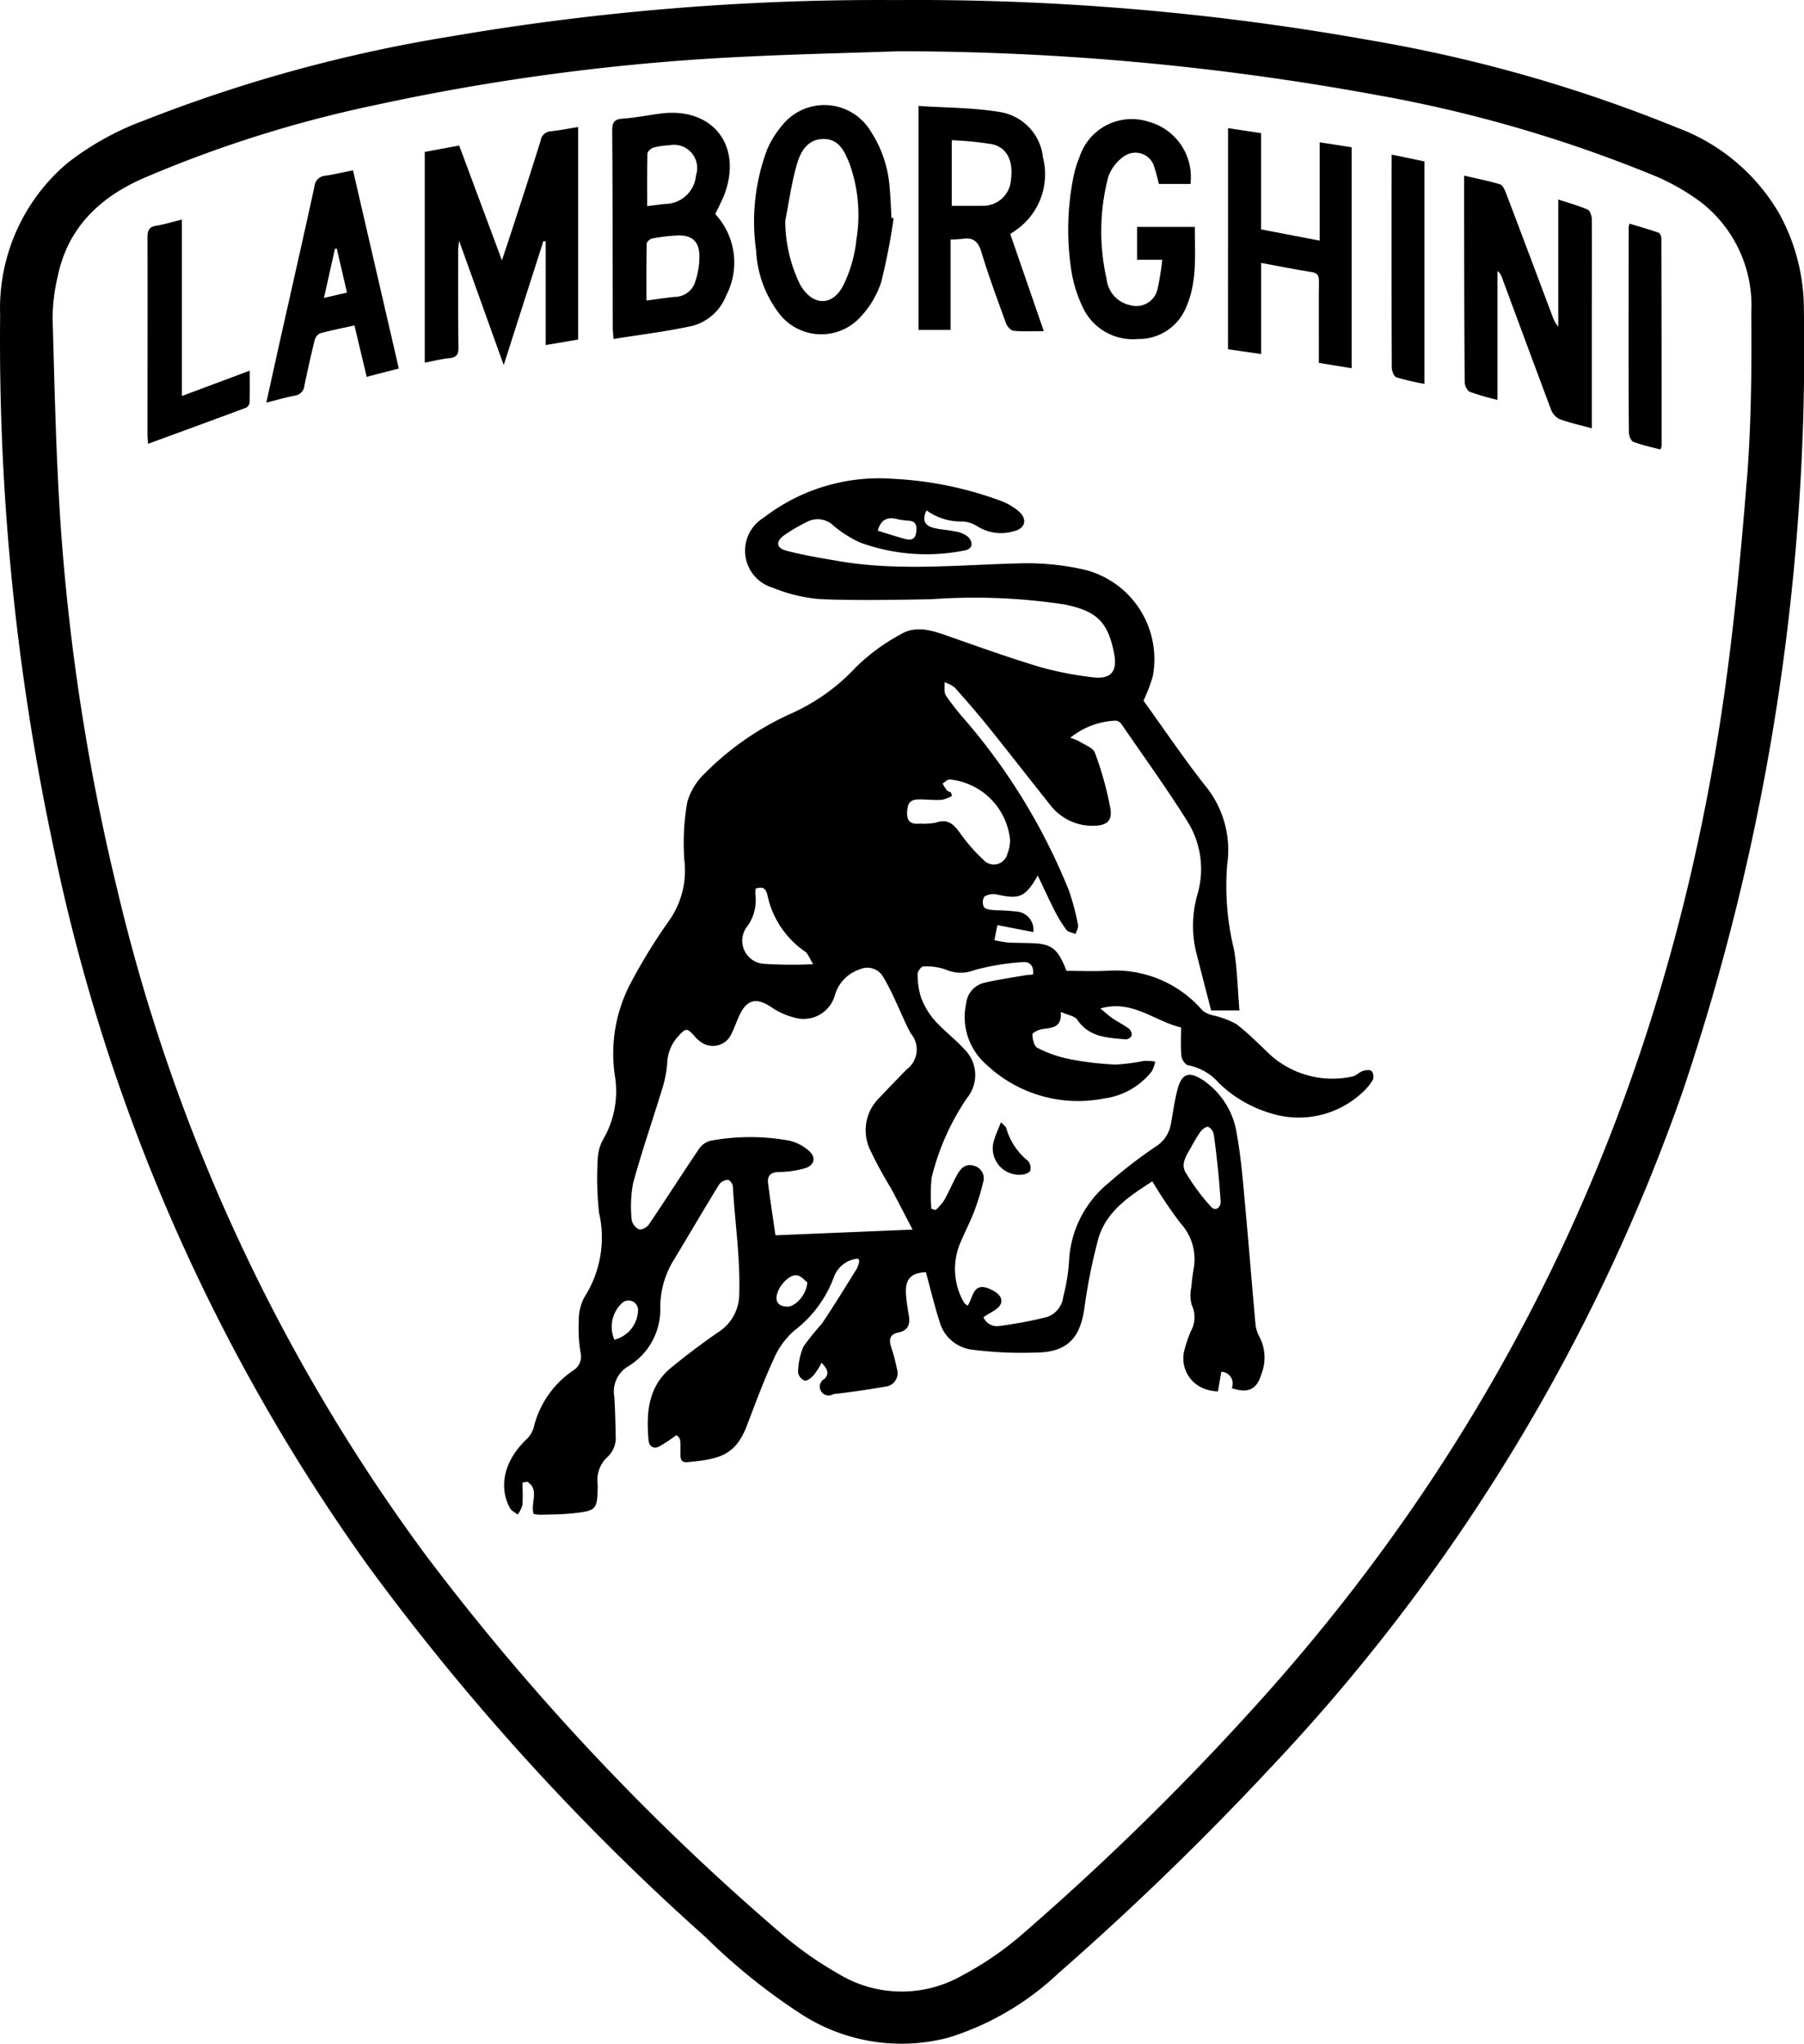 <?xml version="1.0" encoding="UTF-8"?> <svg xmlns="http://www.w3.org/2000/svg" xmlns:xlink="http://www.w3.org/1999/xlink" width="121.01" height="137.084" viewBox="0 0 121.01 137.084"><defs><clipPath id="clip-path"><rect id="Rectangle_1273" data-name="Rectangle 1273" width="121.01" height="137.085" transform="translate(0 0)"></rect></clipPath></defs><g id="Group_1937" data-name="Group 1937" transform="translate(0)"><g id="Group_1936" data-name="Group 1936" transform="translate(0 0)" clip-path="url(#clip-path)"><path id="Path_4950" data-name="Path 4950" d="M121,20.64a13.289,13.289,0,0,0-1.667-6.349,13.25,13.25,0,0,0-6.865-5.746,98.033,98.033,0,0,0-20.44-5.829A172.778,172.778,0,0,0,60.066,0,169.687,169.687,0,0,0,30.224,2.441,99.431,99.431,0,0,0,9.6,8.1a18.875,18.875,0,0,0-5.112,2.859A12.75,12.75,0,0,0,.01,21.145,162.352,162.352,0,0,0,3.529,56.538a126.481,126.481,0,0,0,21.188,48.507,160.536,160.536,0,0,0,22.627,24.879,40.615,40.615,0,0,0,6.252,5.05,12.381,12.381,0,0,0,10.038,1.67,18.878,18.878,0,0,0,7.348-4.3,196.621,196.621,0,0,0,14.328-13.884A127.029,127.029,0,0,0,112.86,73.227,155.748,155.748,0,0,0,121,20.64m-3.836,11.673c-.424,5.276-.932,10.559-1.731,15.79C111.6,73.2,101.425,95.341,84.359,114.241a179.83,179.83,0,0,1-15.994,15.653,21.656,21.656,0,0,1-3.852,2.6,8.167,8.167,0,0,1-8.335-.164,24.132,24.132,0,0,1-3.9-2.77,161.419,161.419,0,0,1-23.707-25.254A122.508,122.508,0,0,1,7.852,59.6a146.085,146.085,0,0,1-3.8-24.624c-.3-4.542-.394-9.1-.524-13.647a12.356,12.356,0,0,1,.332-2.746c.66-3.272,2.782-5.321,5.728-6.622A82.292,82.292,0,0,1,25.1,7.058,149.744,149.744,0,0,1,50.353,3.78c3.31-.16,6.626-.233,9.939-.347a177.614,177.614,0,0,1,32.031,2.93,91.043,91.043,0,0,1,18.724,5.444,14.955,14.955,0,0,1,3.092,1.78,8.775,8.775,0,0,1,3.335,7.373c.03,3.785,0,7.584-.306,11.354" transform="translate(0 0.005)"></path><path id="Path_4951" data-name="Path 4951" d="M1034.5,156.884c-.608-.164-1.225-.292-1.807-.514-.159-.061-.3-.4-.3-.615-.025-2.139-.021-4.279-.022-6.418q0-3.682.007-7.364a1.675,1.675,0,0,1,.054-.236c.656.2,1.312.384,1.954.608.1.034.183.25.183.382q.02,6.958.016,13.917a.948.948,0,0,1-.086.24" transform="translate(-923.127 -126.738)"></path><path id="Path_4952" data-name="Path 4952" d="M936.591,128.241c-.814-.225-1.521-.375-2.188-.63a1.206,1.206,0,0,1-.551-.673c-1.1-2.93-2.184-5.869-3.272-8.8a.891.891,0,0,0-.3-.443v8.643a17.6,17.6,0,0,1-1.87-.543.85.85,0,0,1-.33-.666c-.029-3.744-.032-7.487-.04-11.231,0-.833,0-1.665,0-2.6.845.2,1.632.35,2.4.579.175.052.316.349.4.562,1.049,2.758,2.084,5.521,3.124,8.283a2.033,2.033,0,0,0,.393.7V112.9c.709.234,1.358.41,1.968.676.161.07.28.418.282.639.016,2.1,0,4.195,0,6.292q0,3.451,0,6.9v.834" transform="translate(-829.83 -99.52)"></path><path id="Path_4953" data-name="Path 4953" d="M882.132,97.97l2.2.458v14.917a17.047,17.047,0,0,1-1.877-.436c-.166-.057-.313-.435-.314-.667-.019-4.015-.014-8.029-.014-12.044Z" transform="translate(-788.784 -87.602)"></path><path id="Path_4954" data-name="Path 4954" d="M778.449,81.211l2.216.336V88l3.929.757V82.162l2.146.333V97.313l-2.2-.36c0-.461,0-.9,0-1.345,0-1.375-.009-2.75.007-4.124,0-.373-.077-.558-.5-.622-1.106-.168-2.2-.4-3.38-.613v6.111l-2.222-.318Z" transform="translate(-696.073 -72.617)"></path><path id="Path_4955" data-name="Path 4955" d="M685.334,80.077h-2.119c-.1-.383-.176-.737-.293-1.075a1.316,1.316,0,0,0-2.045-.777,2.76,2.76,0,0,0-1.061,1.392,14.4,14.4,0,0,0-.11,6.825,2,2,0,0,0,1.625,1.774,1.448,1.448,0,0,0,1.785-1.055,17.675,17.675,0,0,0,.324-2h-1.689v-2.2h3.875c-.007,1.846.183,3.726-.624,5.479a3.412,3.412,0,0,1-3.186,2.036,3.7,3.7,0,0,1-3.646-2,8.9,8.9,0,0,1-.861-2.815,17.973,17.973,0,0,1,.188-6.119,7.208,7.208,0,0,1,.4-1.286,3.679,3.679,0,0,1,4.571-2.367,3.843,3.843,0,0,1,2.865,4.183" transform="translate(-605.478 -67.742)"></path><path id="Path_4956" data-name="Path 4956" d="M588.988,75.318a4.567,4.567,0,0,0,1.613-4.726,3.452,3.452,0,0,0-2.874-3.045c-1.779-.3-3.611-.284-5.474-.41V82.16h2.152V76.093a7.118,7.118,0,0,0,.794-.041c.725-.119,1.056.176,1.273.889.489,1.616,1.077,3.2,1.655,4.788.075.2.316.47.5.488.643.06,1.3.023,2.029.023-.765-2.215-1.505-4.358-2.25-6.513.218-.153.406-.272.581-.409m-2.437-1.483h-2.07v-4.4a23.2,23.2,0,0,1,2.687.264c1.028.218,1.46,1.134,1.284,2.41a1.859,1.859,0,0,1-1.9,1.722" transform="translate(-520.639 -60.032)"></path><path id="Path_4957" data-name="Path 4957" d="M487.484,74.121c-.041-.676-.061-1.353-.125-2.025a7.949,7.949,0,0,0-1.283-3.8,3.627,3.627,0,0,0-5.945-.354,6.34,6.34,0,0,0-.99,1.6,13.781,13.781,0,0,0-.738,6.784,7.542,7.542,0,0,0,1.528,4.192,3.559,3.559,0,0,0,5.5.221,6.237,6.237,0,0,0,1.36-2.3,42.276,42.276,0,0,0,.836-4.287l-.148-.03m-2.361,1.571a9.213,9.213,0,0,1-.861,2.946c-.738,1.456-2.085,1.394-2.9-.031a9.788,9.788,0,0,1-1-4.291c.253-1.272.424-2.568.787-3.809.244-.836.723-1.681,1.795-1.674,1.05.006,1.41.87,1.731,1.663a10.173,10.173,0,0,1,.44,5.2" transform="translate(-427.683 -59.513)"></path><path id="Path_4958" data-name="Path 4958" d="M395.023,78.27c.227-.5.484-.95.654-1.434,1.141-3.254-.9-5.754-4.325-5.308-.849.11-1.693.28-2.545.341-.558.039-.7.247-.7.786.03,4.419.029,8.837.038,13.257,0,.2.026.39.05.734,1.808-.291,3.573-.5,5.3-.883a3.351,3.351,0,0,0,2.25-2.017,4.781,4.781,0,0,0-.725-5.475m-4.549-4.055c0-.141.228-.349.389-.4a4.91,4.91,0,0,1,1.063-.159,1.558,1.558,0,0,1,1.806,2.01,2.093,2.093,0,0,1-2.07,1.922c-.377.041-.753.091-1.207.146,0-1.238-.014-2.381.019-3.523m3.166,8.711a1.446,1.446,0,0,1-1.321.9c-.623.058-1.242.158-1.913.246,0-1.307-.011-2.563.018-3.817,0-.123.226-.32.372-.347a12.438,12.438,0,0,1,1.674-.2c.925-.041,1.444.347,1.487,1.269a5.231,5.231,0,0,1-.318,1.945" transform="translate(-347.041 -63.912)"></path><path id="Path_4959" data-name="Path 4959" d="M269.249,96.281V82.147l2.308-.429,2.869,7.7c.312-.945.576-1.727.83-2.513.6-1.843,1.2-3.685,1.771-5.534a.722.722,0,0,1,.681-.607c.6-.063,1.193-.184,1.832-.287V94.731l-2.178.368V88.154l-.155-.028-2.662,8.319L271.551,88.1c-.034.348-.062.5-.062.653,0,2.165-.01,4.33.021,6.494.007.483-.122.685-.612.733-.532.051-1.055.191-1.649.3" transform="translate(-240.757 -71.959)"></path><path id="Path_4960" data-name="Path 4960" d="M174.63,107.931c-.665.133-1.254.274-1.85.363a.774.774,0,0,0-.732.711c-.738,3.39-1.51,6.771-2.269,10.156-.317,1.417-.628,2.834-.963,4.348.714-.177,1.317-.351,1.929-.47a.732.732,0,0,0,.626-.672c.213-1.013.436-2.026.687-3.032a.714.714,0,0,1,.362-.47c.75-.207,1.518-.355,2.308-.53.279,1.174.543,2.28.821,3.445l2.155-.557-3.073-13.293m-1.948,8.559c.267-1.189.5-2.248.74-3.306l.122.008c.222.955.443,1.91.683,2.939l-1.544.359" transform="translate(-150.952 -96.509)"></path><path id="Path_4961" data-name="Path 4961" d="M95.792,139.182V151.01l4.552-1.7c0,.773.012,1.46-.011,2.145a.467.467,0,0,1-.243.343c-2.166.809-4.338,1.6-6.568,2.42-.017-.255-.038-.427-.038-.6,0-4.415.012-8.83,0-13.245,0-.458.093-.7.585-.782.551-.088,1.088-.257,1.724-.413" transform="translate(-83.59 -124.453)"></path><path id="Path_4962" data-name="Path 4962" d="M377.572,342.859c-.1-.1-.4-.064-.586,0-.248.084-.456.335-.7.367a6.24,6.24,0,0,1-5.429-1.384c-.775-.722-1.513-1.493-2.351-2.132a5.878,5.878,0,0,0-1.541-.578,1.857,1.857,0,0,1-.717-.318,7.7,7.7,0,0,0-6.309-2.682c-.941.054-1.89.009-2.826.009-.569-1.479-.981-1.81-2.315-1.857-.54-.019-1.084-.012-1.624-.045a8.136,8.136,0,0,1-.894-.156c.065-.335.115-.591.2-1.01l2.408.467a1.224,1.224,0,0,0-1-1.363,14.786,14.786,0,0,0-1.539-.1c-.267-.026-.618-.034-.764-.2a.723.723,0,0,1,.024-.718,1.144,1.144,0,0,1,.844-.138c1.51.333,1.887.192,2.736-1.269.4.841.74,1.589,1.112,2.319a8.837,8.837,0,0,0,.8,1.313c.122.161.413.194.628.284.057-.206.2-.431.157-.615a15.934,15.934,0,0,0-.625-2.338,40.9,40.9,0,0,0-6.935-11.381,17.547,17.547,0,0,1-1.295-1.647c-.148-.226-.076-.6-.1-.9a2.159,2.159,0,0,1,.676.344c.783.874,1.551,1.761,2.286,2.674,1.372,1.7,2.708,3.435,4.077,5.14a3.565,3.565,0,0,0,2.912,1.468c.929-.008,1.333-.308,1.168-1.208a22.534,22.534,0,0,0-1.029-3.69c-.129-.352-.717-.54-1.1-.79a3.689,3.689,0,0,0-.554-.213,5.131,5.131,0,0,1,3.079-1.151.567.567,0,0,1,.368.252c1.5,2.19,3.067,4.345,4.47,6.6a6.022,6.022,0,0,1,.622,4.772,7.651,7.651,0,0,0-.133,3.748c.341,1.363.7,2.721,1.042,4.061h1.9c-.121-1.422-.144-2.78-.368-4.1a17.8,17.8,0,0,1-.452-5.693,6.794,6.794,0,0,0-1.543-5.36c-1.44-1.846-2.755-3.79-4.073-5.621a12.3,12.3,0,0,0,.61-1.571,6.183,6.183,0,0,0-4.473-7.187,17.141,17.141,0,0,0-4.55-.446c-4.011.1-8.02.53-12.019-.153-1.176-.2-2.355-.394-3.507-.694-.7-.183-.749-.62-.164-1.039a11.353,11.353,0,0,1,1.571-.918,1.511,1.511,0,0,1,1.747.282,7.97,7.97,0,0,0,1.758,1.115,12.973,12.973,0,0,0,6.924.558c.581-.069.74-.448.37-.9a1.7,1.7,0,0,0-.906-.393c-.517-.122-1.07-.118-1.57-.28-.519-.169-.624-.587-.34-1.131a3.938,3.938,0,0,0,2.452.74,2.106,2.106,0,0,1,.941.318,2.992,2.992,0,0,0,2.469.332c.74-.175.92-.776.351-1.3a3.946,3.946,0,0,0-1.265-.742,24.071,24.071,0,0,0-7.194-1.468,12.653,12.653,0,0,0-8.679,2.606,2.587,2.587,0,0,0,.612,4.7,10.589,10.589,0,0,0,3.2.764c2.476.1,4.959.046,7.439.005a40.086,40.086,0,0,1,8.97.359c2.106.442,2.859,1.15,3.273,3.231.256,1.283-.2,1.818-1.513,1.635a22.884,22.884,0,0,1-3.445-.677c-2.067-.623-4.1-1.35-6.141-2.068-1.088-.383-2.192-.764-3.255-.1a13.092,13.092,0,0,0-2.976,2.2,13.356,13.356,0,0,1-4.24,3.048,19.345,19.345,0,0,0-5.872,4.046,4.329,4.329,0,0,0-1.178,1.922,15.9,15.9,0,0,0-.2,3.889,5.835,5.835,0,0,1-.949,3.967,37.771,37.771,0,0,0-2.659,4.31,10.124,10.124,0,0,0-1.055,6.173,6.4,6.4,0,0,1-.74,4.218,2.929,2.929,0,0,0-.4,1.275,22.019,22.019,0,0,0,.079,3.7,7.422,7.422,0,0,1-.992,5.7,3.361,3.361,0,0,0-.364,1.681,9.551,9.551,0,0,0,.119,2.022,1.086,1.086,0,0,1-.479,1.182,6.44,6.44,0,0,0-2.637,3.726,1.763,1.763,0,0,1-.488.883c-1.478,1.382-1.937,3.153-1.13,4.633.1.183.34.29.515.432a1.907,1.907,0,0,0,.313-.619c.047-.505.015-1.017.015-1.527l.317-.05c.841.5.2,1.43.424,2.152a2.541,2.541,0,0,0,.433.056c.721-.02,1.447-.016,2.162-.092,1.654-.177,1.678-.23,1.708-1.9a2.136,2.136,0,0,1,.568-1.806,1.748,1.748,0,0,0,.635-1.494c-.016-.878-.037-1.758-.093-2.635a1.954,1.954,0,0,1,.944-2.033,4.471,4.471,0,0,0,2.141-3.995,6.017,6.017,0,0,1,.933-3.176c1.013-1.677,2-3.369,3.027-5.039a.81.81,0,0,1,.582-.29c.1-.005.316.264.324.419.134,2.388.5,4.757.432,7.168a3.056,3.056,0,0,1-1.477,2.675c-1.055.731-2.081,1.51-3.077,2.32-1.567,1.276-1.692,3.04-1.532,4.871.038.424.329.62.717.428a10.932,10.932,0,0,0,1.155-.763c.274.233.275.233.268,1.1,0,.344-.045.765.462.716,2.06-.2,3.216-.391,4-2.46.576-1.514,1.139-3.038,1.818-4.508a5.247,5.247,0,0,1,1.384-1.879,7.956,7.956,0,0,0,2.64-3.594,1.885,1.885,0,0,1,1.616-1.209c.043.1.083.15.073.184a1.969,1.969,0,0,1-.172.508c-.772,1.235-1.533,2.479-2.346,3.687a17.661,17.661,0,0,0-1.225,1.52,4.614,4.614,0,0,0-.358,1.723.719.719,0,0,0,.439.561c.191.026.461-.207.627-.39a5.489,5.489,0,0,0,.511-.81c.332.383.565.643.214,1.067a.594.594,0,1,0,.582,1.033c1.165-.127,2.326-.3,3.478-.5a.908.908,0,0,0,.776-1.2,11.562,11.562,0,0,0-.379-1.436c-.168-.519-.112-.876.505-1s.772-.545.681-1.116a13.846,13.846,0,0,1-.2-1.471c-.049-1.01.333-1.391,1.34-1.455.3,1.112.566,2.224.913,3.31a2.6,2.6,0,0,0,2.254,1.9,26.758,26.758,0,0,0,4.573.171c1.837-.118,2.608-1.077,2.881-2.9a37.6,37.6,0,0,1,.936-4.692c.531-1.879,2.093-2.882,3.632-3.879a29.348,29.348,0,0,0,1.895,2.815,3.566,3.566,0,0,1,.874,3.06c-.065.4-.123.8-.15,1.207a2.447,2.447,0,0,0,.019,1.193,1.955,1.955,0,0,1-.068,1.806,8.8,8.8,0,0,0-.412,1.212,2.179,2.179,0,0,0,.729,2.278c.057.043.115.085.176.125a2.187,2.187,0,0,0,.191.11c.066.033.134.064.2.092a2.555,2.555,0,0,0,.332.107,2.956,2.956,0,0,0,.615.084c.073-.428.148-.857.226-1.318a.792.792,0,0,1,.7,1.1c1.128.374,1.685.081,1.994-.964a3,3,0,0,0-.141-2.485,2.266,2.266,0,0,1-.267-.9c-.241-2.645-.446-5.295-.692-7.94-.146-1.568-.264-3.147-.547-4.692a5.292,5.292,0,0,0-2.29-3.687c-.928-.6-1.422-.438-1.7.647-.2.761-.3,1.547-.443,2.323a2.245,2.245,0,0,1-1.027,1.506,31.224,31.224,0,0,0-3.152,2.433,7.207,7.207,0,0,0-2.652,5.285,12.279,12.279,0,0,1-.385,2.33,1.638,1.638,0,0,1-1.084,1.372,27.889,27.889,0,0,1-3.24.608.979.979,0,0,1-1.029-.591c.458-.333,1.025-.534,1.161-.9.184-.5-.339-.832-.788-1.018-1.082-.452-1.067.605-1.43,1.14a1,1,0,0,1-.2-.146,1.591,1.591,0,0,1-.172-.289,4.493,4.493,0,0,1-.167-3.674c.3-.73.669-1.43.954-2.165a15.318,15.318,0,0,0,.618-1.991.865.865,0,0,0-.623-1.116c-.543-.171-.867.164-1.1.57-.32.568-.568,1.176-.887,1.743a4.144,4.144,0,0,1-.573.657c-.1-.028-.191-.058-.286-.088A10.663,10.663,0,0,1,348.07,350a16.363,16.363,0,0,1,2.379-5.34,2.425,2.425,0,0,0-.188-3.264c-.619-.681-1.373-1.241-1.987-1.929a4.932,4.932,0,0,1-.908-1.517,5.067,5.067,0,0,1-.238-1.6c-.007-.173.252-.509.386-.508a3.959,3.959,0,0,1,1.5.214,2.506,2.506,0,0,0,1.925.034,16.085,16.085,0,0,1,3.225-.534c.493-.053.783.262.7.834-.186.018-.364.02-.539.051-.908.158-1.823.287-2.719.5a1.574,1.574,0,0,0-1.218,1.371,4.222,4.222,0,0,0,1.344,4.107,8.951,8.951,0,0,0,7.886,2.284,4.888,4.888,0,0,0,3.216-1.822,2.066,2.066,0,0,0,.228-.656,4.265,4.265,0,0,0-.752-.047,12.879,12.879,0,0,1-1.918.249,21.262,21.262,0,0,1-3.152-.383,8.185,8.185,0,0,1-2.081-.741c-.218-.11-.324-.584-.331-.9,0-.118.409-.314.652-.355.63-.1,1.333-.053,1.252-1.153.473.214.936.272,1.108.528.8,1.188,2.037,1.2,3.244,1.314a.486.486,0,0,0,.4-.249.536.536,0,0,0-.171-.459c-.36-.267-.768-.47-1.139-.725-.257-.175-.486-.393-.788-.641,2.137-.618,3.61.849,5.414,1.275,0,.627-.038,1.281.022,1.928.022.222.268.581.448.605a3.64,3.64,0,0,1,2.067,1.195,8.376,8.376,0,0,0,3.474,2.024,6.246,6.246,0,0,0,6.07-1.319,3.716,3.716,0,0,0,.782-.92.626.626,0,0,0-.083-.595m-31.915-37.033a4.857,4.857,0,0,0,.8.123c.577.018.627.349.562.814-.069.493-.4.5-.742.414-.6-.156-1.195-.358-1.83-.551.2-.735.616-.92,1.212-.8m19.777,42.2a10.722,10.722,0,0,1,.661-1.1c.118-.16.378-.354.523-.318a.7.7,0,0,1,.362.5c.131.867.222,1.742.312,2.614.064.606.1,1.212.15,1.818.047.473-.343.756-.641.431a14.53,14.53,0,0,1-1.707-2.308c-.34-.567.051-1.13.34-1.642M335.7,333.162a3.008,3.008,0,0,0,.54-2.181c0-.11.012-.221.02-.355.42-.134.653-.088.786.4a6.106,6.106,0,0,0,2.5,3.8c.234.15.34.5.577.87a29.961,29.961,0,0,1-3.311-.026,1.554,1.554,0,0,1-1.117-2.509m-8.907,27.716a2.17,2.17,0,0,1,.55-2.491.639.639,0,0,1,1.035.47,2.086,2.086,0,0,1-1.585,2.021m11.564-2.216c-.366-.024-.723-.154-.687-.648.046-.646.83-1.54,1.369-1.452.289.046.536.353.691.465-.024.829-.821,1.673-1.374,1.635m5.537-10.626a27.567,27.567,0,0,0,1.436,2.659c.473.88.929,1.77,1.468,2.8-3.159.13-6.1.253-9.2.382-.171-1.185-.35-2.332-.494-3.485-.066-.525.182-.753.746-.76a6.594,6.594,0,0,0,1.729-.252c.615-.18.763-.7.3-1.136a3.026,3.026,0,0,0-1.336-.711,14.57,14.57,0,0,0-5.314.005,1.341,1.341,0,0,0-.776.569c-1.132,1.674-2.22,3.38-3.351,5.054-.123.183-.492.377-.652.316a.886.886,0,0,1-.494-.624,8.4,8.4,0,0,1,.094-2.472c.569-2.1,1.292-4.168,1.927-6.255a7.622,7.622,0,0,0,.359-1.772,2.807,2.807,0,0,1,.745-1.83c.505-.558.6-.561,1.089,0a2.14,2.14,0,0,0,.5.44,1.36,1.36,0,0,0,1.957-.561c.217-.419.362-.874.564-1.3.5-1.055,1.134-1.185,2.109-.538a4.766,4.766,0,0,0,1.573.712,2.178,2.178,0,0,0,2.7-1.459,2.555,2.555,0,0,1,1.673-1.772,1.224,1.224,0,0,1,1.543.444,15.071,15.071,0,0,1,.89,1.735c.34.7.622,1.44,1,2.121a1.651,1.651,0,0,1-.282,2.406c-.612.631-1.226,1.261-1.826,1.9a3.034,3.034,0,0,0-.673,3.382m6.061-21.162c-.425-.593-.837-.954-1.62-.664a4.71,4.71,0,0,1-1.071.061c-.6.062-.874-.165-.838-.792.035-.649.231-.851.935-.833.473.011.945.06,1.414.028a2.272,2.272,0,0,0,.657-.268l-.061-.224a.874.874,0,0,1-.286-.153,3.53,3.53,0,0,1-.28-.45c.16-.095.322-.274.481-.271a4.523,4.523,0,0,1,4.045,4.045,2.388,2.388,0,0,1-.173.917.937.937,0,0,1-1.615.427,11.516,11.516,0,0,1-1.586-1.823" transform="translate(-285.575 -271.031)"></path><path id="Path_4963" data-name="Path 4963" d="M630,711.225c.191.205.325.285.357.394a4.289,4.289,0,0,0,1.459,2.2.73.73,0,0,1,.15.649c-.044.138-.351.259-.547.269a1.772,1.772,0,0,1-1.851-2.4c.107-.348.262-.682.432-1.114" transform="translate(-562.856 -635.962)"></path></g></g></svg> 